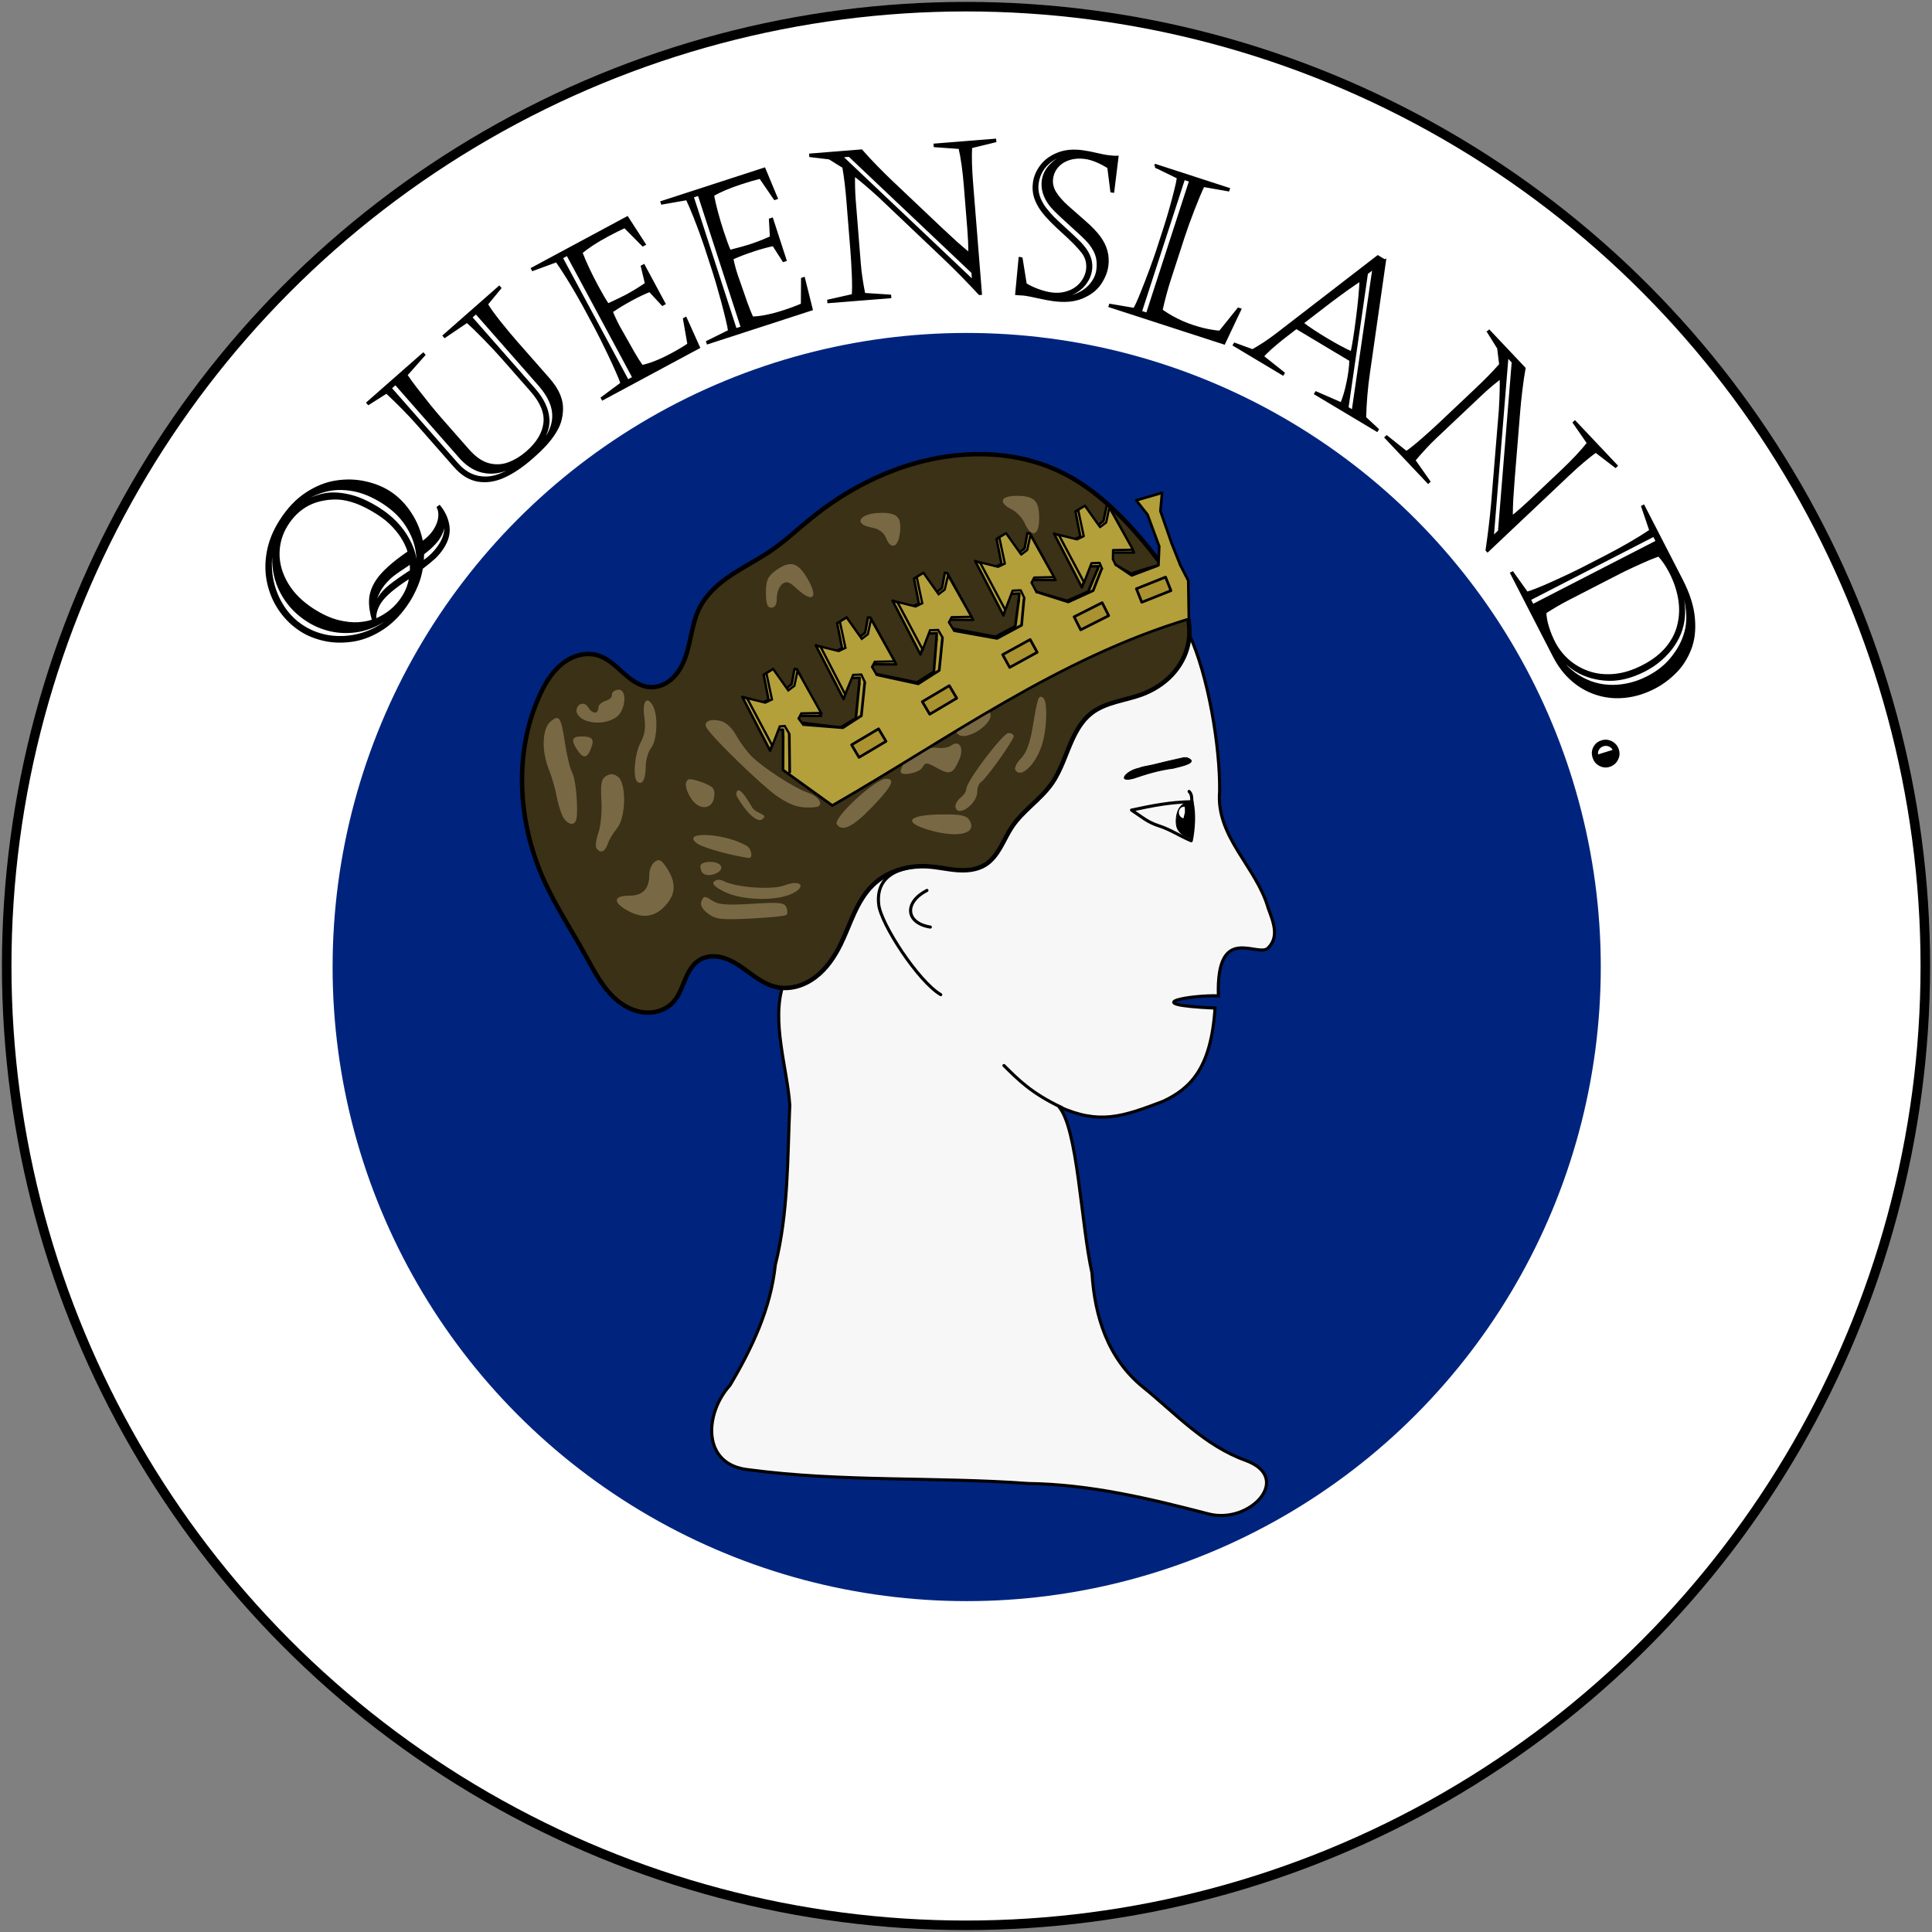 <?xml version="1.0" encoding="UTF-8" standalone="no"?>
<!-- Created with Inkscape (http://www.inkscape.org/) -->

<svg
   xmlns:dc="http://purl.org/dc/elements/1.1/"
   xmlns:cc="http://creativecommons.org/ns#"
   xmlns:rdf="http://www.w3.org/1999/02/22-rdf-syntax-ns#"
   xmlns:svg="http://www.w3.org/2000/svg"
   xmlns="http://www.w3.org/2000/svg"
   xmlns:sodipodi="http://sodipodi.sourceforge.net/DTD/sodipodi-0.dtd"
   xmlns:inkscape="http://www.inkscape.org/namespaces/inkscape"
   width="506"
   height="506"
   viewBox="0 0 133.879 133.879"
   version="1.1"
   id="svg8"
   inkscape:version="0.92.2 (5c3e80d, 2017-08-06)"
   sodipodi:docname="55.svg">
  <rect x="0" y="0" width="133.879" height="133.879" fill="#808080" stroke="none"/>
  <defs
     id="defs2">
    <inkscape:path-effect
       effect="spiro"
       id="path-effect1249"
       is_visible="true" />
    <inkscape:path-effect
       is_visible="true"
       id="path-effect4154"
       effect="spiro" />
  </defs>
  <sodipodi:namedview
     id="base"
     pagecolor="#ffffff"
     bordercolor="#666666"
     borderopacity="1.0"
     inkscape:pageopacity="0.0"
     inkscape:pageshadow="2"
     inkscape:zoom="0.98994949"
     inkscape:cx="307.24472"
     inkscape:cy="252.11031"
     inkscape:document-units="px"
     inkscape:current-layer="layer1"
     showgrid="false"
     units="px"
     inkscape:window-width="1920"
     inkscape:window-height="1057"
     inkscape:window-x="-8"
     inkscape:window-y="-8"
     inkscape:window-maximized="1" />
  <g
     inkscape:label="Layer 1"
     inkscape:groupmode="layer"
     id="layer1"
     transform="translate(0,-163.121)">
    <circle
       style="opacity:1;fill:#000000;fill-opacity:1;fill-rule:nonzero;stroke:none;stroke-width:0.724;stroke-linecap:butt;stroke-linejoin:round;stroke-miterlimit:4;stroke-dasharray:none;stroke-opacity:1;paint-order:normal"
       id="path999"
       cx="66.94"
       cy="230.06"
       r="66.807" />
    <circle
       style="fill:#ffffff;stroke:none;stroke-width:0.529;stroke-miterlimit:4;stroke-dasharray:none;stroke-opacity:1"
       id="circle1001"
       r="66.146"
       cy="230.06"
       cx="66.94" />
    <g
       id="layer1-8"
       inkscape:label="Layer 1"
       transform="matrix(0.308,0,0,0.308,-44.952,61.433)">
      <g
         transform="translate(-1103.087,-206.071)"
         id="g4708">
        <g
           id="text4147"
           style="font-style:normal;font-variant:normal;font-weight:normal;font-stretch:normal;font-size:46.572px;line-height:125%;font-family:Arial;-inkscape-font-specification:Arial;letter-spacing:0px;word-spacing:0px;fill:#6d5e1e;fill-opacity:1;stroke:#000000;stroke-width:0.6;stroke-linecap:butt;stroke-linejoin:miter;stroke-miterlimit:4;stroke-dasharray:none;stroke-opacity:1"
           transform="rotate(-155.957,1194.348,469.066)">
          <path
             id="path4558"
             style="font-style:normal;font-variant:normal;font-weight:normal;font-stretch:normal;font-family:Castellar;-inkscape-font-specification:Castellar;letter-spacing:-0.97px;word-spacing:0px;fill:#000000;fill-opacity:1;stroke:#000000;stroke-width:0.602;stroke-miterlimit:4;stroke-dasharray:none;stroke-opacity:1"
             d="m 980.5,365.916 -0.182,0.295 q -2.367,-1.246 -3.608,-3.269 -1.222,-1.997 -0.813,-4.764 0.226,-1.53 0.799,-2.916 0.592,-1.361 1.663,-3.317 -0.55,-2.035 -0.584,-4.132 -0.035,-2.097 0.215,-3.784 0.678,-4.589 2.756,-7.914 2.074,-3.302 4.956,-5.221 2.9,-1.893 5.939,-2.547 3.036,-0.632 5.69,-0.239 3.239,0.479 6.113,2.191 2.873,1.712 4.947,4.478 2.074,2.766 2.95,6.321 0.877,3.555 0.288,7.536 -0.708,4.792 -2.85,8.084 -2.119,3.296 -4.987,5.124 -2.845,1.832 -5.975,2.473 -3.107,0.644 -5.784,0.248 -3.329,-0.492 -6.391,-2.485 -3.042,-1.967 -5.038,-4.951 -1.192,1.847 -1.485,3.826 -0.233,1.575 0.143,2.918 0.399,1.346 1.238,2.045 z m 1.891,-11.858 q 0.754,0.962 2.161,2.021 1.407,1.058 3.396,1.904 2.012,0.849 4.374,1.198 3.239,0.479 5.588,0.297 2.349,-0.182 4.06,-0.871 1.734,-0.686 3.334,-1.875 3.954,-2.956 4.729,-8.197 0.515,-3.487 -0.871,-6.703 -1.387,-3.216 -4.611,-5.509 -3.205,-2.267 -7.817,-2.949 -3.397,-0.502 -6.062,-0.046 -2.668,0.479 -4.442,1.435 -1.773,0.956 -2.798,1.977 1.823,2.131 2.534,4.007 0.73,1.901 0.371,4.331 -0.502,3.397 -3.948,8.979 z m 28.389,-4.194 -0.225,-0.033 q -0.642,2.319 -1.867,4.39 -1.226,2.072 -3.272,3.631 -2.05,1.582 -5.298,2.251 -3.229,0.695 -7.571,0.053 -6.074,-0.898 -10.194,-4.748 -4.101,-3.825 -3.557,-10.456 l -0.292,-0.043 q -0.356,2.407 0.236,5.092 0.588,2.708 2.242,5.205 1.676,2.501 4.536,4.303 2.857,1.825 6.861,2.416 4.027,0.595 7.272,-0.212 3.268,-0.804 5.564,-2.649 2.315,-1.819 3.687,-4.259 1.391,-2.415 1.88,-4.94 z m 0.101,-2.238 0.225,0.033 q 0.433,-3.085 -0.474,-6.277 -0.885,-3.188 -2.818,-5.819 -1.914,-2.605 -4.642,-4.364 -2.732,-1.737 -5.881,-2.203 -2.969,-0.439 -6.003,0.331 -3.014,0.796 -5.638,2.684 -2.627,1.91 -4.445,4.722 -1.818,2.812 -2.43,6.33 l 0.292,0.043 q 0.798,-3.376 2.628,-5.956 1.826,-2.557 4.336,-4.14 2.506,-1.56 5.304,-2.135 2.794,-0.552 5.561,-0.143 4.072,0.602 7.341,2.901 3.288,2.325 5.072,5.968 1.783,3.643 1.572,8.025 z m -30.681,2.751 0.818,1.776 q 1.138,-1.786 1.715,-2.735 0.574,-0.927 0.957,-1.652 0.383,-0.725 0.709,-1.688 0.345,-0.937 0.492,-1.927 0.369,-2.497 -0.399,-4.61 l -0.232,0.012 q 0.229,1.252 0.033,2.579 -0.226,1.53 -1.129,3.281 -0.906,1.774 -2.964,4.964 z m 2.924,-13.406 q -3.022,3.185 -3.628,7.279 -0.389,2.632 0.349,4.948 3.518,-5.296 3.937,-8.13 0.356,-2.407 -0.659,-4.097 z m -3.703,18.049 -0.715,-1.853 q -1.626,2.449 -2.055,5.351 -0.499,3.374 1.67,5.81 l 0.043,-0.292 q -1.079,-1.723 -0.787,-4.162 0.303,-2.047 1.844,-4.854 z"
             inkscape:connector-curvature="0" />
          <path
             id="path4560"
             style="font-style:normal;font-variant:normal;font-weight:normal;font-stretch:normal;font-family:Castellar;-inkscape-font-specification:Castellar;letter-spacing:-0.97px;word-spacing:0px;fill:#000000;fill-opacity:1;stroke:#000000;stroke-width:0.602;stroke-miterlimit:4;stroke-dasharray:none;stroke-opacity:1"
             d="m 965.943,386.64 -0.269,-0.123 q -0.974,2.505 -1.148,4.577 -0.154,2.081 0.473,3.769 0.638,1.719 2.129,3.103 1.492,1.385 3.807,2.446 l 19.637,9.006 0.664,-1.447 -19.595,-8.987 q -4.134,-1.896 -5.66,-4.897 -1.526,-3.001 -0.037,-7.447 z m 0.973,-2.831 0.269,0.123 q 1.502,-2.839 3.499,-4.575 2.008,-1.706 4.541,-2.046 2.544,-0.309 5.396,0.999 l 20.009,9.176 0.664,-1.447 -20.732,-9.508 q -3.824,-1.754 -7.279,-0.111 -3.444,1.673 -6.365,7.388 z m 13.919,-7.876 11.513,5.28 q 3.845,1.763 9.322,3.675 l 2.663,-4.007 0.207,0.095 -6.911,15.069 -0.207,-0.095 1.82,-5.77 q -1.352,-0.87 -3.321,-1.923 -1.969,-1.053 -4.216,-2.209 -2.256,-1.135 -3.641,-1.77 l -8.495,-3.896 q -3.039,-1.393 -5.458,-1.027 -2.408,0.397 -4.093,2.051 -1.694,1.675 -2.812,4.114 -1.905,4.155 -0.878,7.478 1.018,3.344 5.731,5.505 l 8.847,4.057 q 2.356,1.081 5.636,2.385 3.3,1.313 5.088,1.833 l 3.175,-5.123 0.207,0.095 -6.873,14.986 -0.207,-0.095 1.252,-4.53 q -1.211,-0.906 -4.277,-2.512 -3.055,-1.576 -5.184,-2.553 l -10.025,-4.598 q -2.336,-1.071 -3.713,-2.378 -1.377,-1.307 -2.015,-3.026 -0.436,-1.176 -0.587,-2.321 -0.15,-1.145 0.062,-2.699 0.212,-1.554 0.766,-3.251 0.553,-1.698 1.644,-4.075 1.782,-3.886 3.968,-6.361 2.186,-2.475 4.97,-3.2 2.775,-0.704 6.04,0.794 z"
             inkscape:connector-curvature="0" />
          <path
             id="path4562"
             style="font-style:normal;font-variant:normal;font-weight:normal;font-stretch:normal;font-family:Castellar;-inkscape-font-specification:Castellar;letter-spacing:-0.97px;word-spacing:0px;fill:#000000;fill-opacity:1;stroke:#000000;stroke-width:0.602;stroke-miterlimit:4;stroke-dasharray:none;stroke-opacity:1"
             d="m 978.098,428.537 -24.939,-19.272 -0.959,1.242 24.939,19.272 z m 4.749,-5.067 0.18,0.139 -14.809,19.163 -5.944,-3.875 0.222,-0.288 5.392,2.097 q 1.29,-1.446 2.764,-3.353 2.684,-3.473 3.839,-5.971 -2.637,-2.612 -6.38,-5.505 -2.339,-1.808 -3.908,-2.79 -2.359,2.718 -2.957,3.492 -1.571,2.033 -3.006,4.373 l 2.433,3.174 -0.236,0.306 -7.665,-5.923 0.236,-0.306 3.892,1.657 q 1.39,-1.426 2.85,-3.316 1.835,-2.375 3.121,-4.485 -1.907,-1.847 -3.973,-3.3 -2.583,-1.938 -4.298,-3.178 -1.697,-1.225 -3.014,-2.013 -2.362,1.681 -5.115,5.244 -1.585,2.051 -2.508,3.58 l 3.224,4.791 -0.195,0.252 -5.326,-4.748 14.976,-19.379 0.18,0.139 -2.693,4.787 q 0.627,0.714 2.055,1.99 1.414,1.294 3.216,2.83 1.82,1.55 3.052,2.559 1.25,1.023 2.203,1.76 l 4.534,3.504 q 0.864,0.667 2.489,1.837 1.643,1.184 3.436,2.397 1.793,1.213 3.655,2.336 z"
             inkscape:connector-curvature="0" />
          <path
             id="path4564"
             style="font-style:normal;font-variant:normal;font-weight:normal;font-stretch:normal;font-family:Castellar;-inkscape-font-specification:Castellar;letter-spacing:-0.97px;word-spacing:0px;fill:#000000;fill-opacity:1;stroke:#000000;stroke-width:0.602;stroke-miterlimit:4;stroke-dasharray:none;stroke-opacity:1"
             d="m 956.789,453.102 -21.1,-23.413 -1.166,1.05 21.1,23.413 z m 5.577,-4.138 0.152,0.169 -17.99,16.214 -5.157,-4.873 0.27,-0.244 4.931,3.026 q 1.527,-1.193 3.318,-2.806 3.26,-2.938 4.842,-5.191 -2.128,-3.041 -5.295,-6.555 -1.979,-2.196 -3.347,-3.442 -2.806,2.253 -3.532,2.908 -1.909,1.72 -3.738,3.767 l 1.828,3.557 -0.287,0.259 -6.485,-7.196 0.287,-0.259 3.534,2.325 q 1.622,-1.156 3.396,-2.754 2.23,-2.01 3.871,-3.856 -1.546,-2.157 -3.321,-3.956 -2.196,-2.368 -3.662,-3.894 -1.451,-1.508 -2.606,-2.518 -2.624,1.232 -5.969,4.247 -1.926,1.736 -3.106,3.075 l 2.318,5.289 -0.236,0.213 -4.393,-5.622 18.193,-16.396 0.152,0.169 -3.504,4.23 q 0.489,0.814 1.667,2.325 1.161,1.526 2.659,3.358 1.514,1.85 2.546,3.063 1.047,1.23 1.854,2.125 l 3.836,4.257 q 0.731,0.811 2.121,2.252 1.406,1.458 2.953,2.971 1.548,1.513 3.18,2.951 z"
             inkscape:connector-curvature="0" />
          <path
             id="path4566"
             style="font-style:normal;font-variant:normal;font-weight:normal;font-stretch:normal;font-family:Castellar;-inkscape-font-specification:Castellar;letter-spacing:-0.97px;word-spacing:0px;fill:#000000;fill-opacity:1;stroke:#000000;stroke-width:0.602;stroke-miterlimit:4;stroke-dasharray:none;stroke-opacity:1"
             d="m 936.21,472.295 0.109,0.2 -10.081,5.5 q -1.739,-0.813 -4.361,-1.869 -2.643,-1.045 -4.632,-1.747 l -14.367,-5.061 q -2.833,-0.967 -4.389,-1.491 -1.575,-0.513 -3.98,-1.17 0.632,1.443 1.245,2.662 0.614,1.22 1.191,2.277 l 4.705,8.624 q 2.538,4.651 4.653,7.435 l 5.254,-1.908 0.109,0.2 -11.877,6.481 -0.109,-0.2 4.426,-3.425 q -1.146,-3.002 -3.52,-7.353 l -11.938,-21.878 0.2,-0.109 q 5.167,2.206 10.002,3.946 l 19.645,6.948 q 4.294,1.413 7.147,2.084 -1.202,-2.867 -2.487,-5.223 l -6.895,-12.636 q -1.383,-2.535 -3.7,-5.831 l -5.473,2.028 -0.109,-0.2 12.137,-6.622 0.109,0.2 -4.529,3.378 q 0.545,1.568 1.894,4.277 1.349,2.709 2.482,4.785 l 5.337,9.781 q 0.948,1.737 1.933,3.401 0.997,1.684 2.071,3.274 l 3.722,0.508 z m -6.263,2.718 -38.742,-13.651 1.024,1.876 36.041,12.69 z"
             inkscape:connector-curvature="0" />
          <path
             id="path4568"
             style="font-style:normal;font-variant:normal;font-weight:normal;font-stretch:normal;font-family:Castellar;-inkscape-font-specification:Castellar;letter-spacing:-0.97px;word-spacing:0px;fill:#000000;fill-opacity:1;stroke:#000000;stroke-width:0.602;stroke-miterlimit:4;stroke-dasharray:none;stroke-opacity:1"
             d="m 879.787,497.874 0.699,-0.201 q 2.404,-0.69 4.161,-2.235 1.757,-1.545 2.429,-3.654 0.672,-2.109 0.032,-4.339 -0.797,-2.776 -3.919,-4.506 -1.366,-0.72 -2.485,-1.156 -1.141,-0.43 -3.39,-1.18 -2.244,-0.728 -3.597,-1.239 -1.369,-0.483 -2.303,-1.019 -2.532,-1.403 -3.228,-3.829 -0.477,-1.661 -0.004,-3.477 0.457,-1.787 1.902,-3.266 1.429,-1.451 3.74,-2.138 l -0.069,-0.24 q -2.692,0.678 -4.473,2.301 -1.804,1.629 -2.413,3.626 -0.632,2.003 -0.117,3.795 0.445,1.552 1.312,2.675 0.867,1.123 2.583,2.074 0.985,0.545 3.363,1.33 2.384,0.806 4.812,1.6 2.434,0.816 3.631,1.442 2.947,1.615 3.732,4.347 0.69,2.404 -0.791,5.077 -1.502,2.679 -5.668,3.992 l 0.063,0.219 z m 3.713,-27.373 -3.204,-4.9 q -1.409,-0.211 -3.171,-0.084 -1.783,0.133 -3.001,0.506 -1.639,0.47 -2.831,1.428 -1.214,0.963 -1.816,2.082 -0.623,1.125 -0.769,2.35 -0.139,1.246 0.162,2.296 0.621,2.164 2.512,3.23 1.891,1.066 6.01,2.392 4.097,1.332 6.094,2.439 1.729,0.994 2.779,2.183 1.057,1.211 1.546,2.916 0.539,1.88 0.045,4.033 -0.494,2.153 -2.285,3.992 -1.785,1.861 -4.91,2.758 -1.421,0.408 -3.06,0.713 -1.633,0.327 -2.245,0.502 -0.518,0.172 -0.977,0.304 -0.453,0.154 -0.709,0.251 -0.272,0.125 -0.565,0.257 l -2.276,-7.438 0.284,-0.082 2.826,4.654 q 3.421,0.461 5.672,-0.185 1.88,-0.539 3.181,-1.694 1.286,-1.126 1.759,-2.61 0.479,-1.462 0.034,-3.014 -0.464,-1.617 -1.968,-2.653 -1.497,-1.013 -3.791,-1.751 -2.315,-0.731 -4.937,-1.54 -2.644,-0.803 -4.359,-1.754 -3.348,-1.855 -4.326,-5.264 -0.552,-1.923 -0.136,-4.267 0.422,-2.321 2.397,-4.426 1.975,-2.104 5.756,-3.19 1.333,-0.383 3.301,-0.782 1.946,-0.393 2.842,-0.65 0.415,-0.119 0.649,-0.21 0.212,-0.085 0.681,-0.266 0.468,-0.182 0.556,-0.207 l 2.558,7.594 -0.306,0.088 z"
             inkscape:connector-curvature="0" />
          <path
             id="path4570"
             style="font-style:normal;font-variant:normal;font-weight:normal;font-stretch:normal;font-family:Castellar;-inkscape-font-specification:Castellar;letter-spacing:-0.97px;word-spacing:0px;fill:#000000;fill-opacity:1;stroke:#000000;stroke-width:0.602;stroke-miterlimit:4;stroke-dasharray:none;stroke-opacity:1"
             d="m 857.453,501.857 -3.337,-31.387 -1.583,0.168 3.337,31.387 z m 6.917,-0.118 0.024,0.226 -17.095,1.818 -0.024,-0.226 5.524,-1.388 q 0.061,-2.225 -0.132,-5.977 -0.191,-3.73 -0.487,-6.511 l -1.034,-9.723 q -0.373,-3.505 -1.138,-7.265 -3.997,-0.81 -8.112,-0.372 -1.99,0.212 -3.639,0.616 -1.649,0.404 -2.306,0.68 l -1.695,6.423 -0.339,0.036 0.185,-8.367 26.819,-2.852 0.024,0.226 -5.32,1.366 q -0.156,1.114 -0.041,3.915 0.092,2.803 0.294,5.777 0.202,2.974 0.332,4.195 l 0.606,5.698 q 0.2,1.877 0.547,4.287 0.35,2.433 0.681,4.25 0.308,1.82 0.636,2.974 l 5.692,0.195 z"
             inkscape:connector-curvature="0" />
          <path
             id="path4572"
             style="font-style:normal;font-variant:normal;font-weight:normal;font-stretch:normal;font-family:Castellar;-inkscape-font-specification:Castellar;letter-spacing:-0.97px;word-spacing:0px;fill:#000000;fill-opacity:1;stroke:#000000;stroke-width:0.602;stroke-miterlimit:4;stroke-dasharray:none;stroke-opacity:1"
             d="m 811.204,499.158 -8.345,-29.472 -1.513,-0.182 8.885,31.461 z m 0.589,-1.853 q 0.753,-1.123 2.046,-3.304 1.27,-2.184 2.324,-4.095 1.054,-1.912 2.209,-4.086 1.152,-2.152 1.532,-2.839 -1.31,-0.341 -3.063,-0.62 -1.776,-0.282 -3.379,-0.475 -3.951,-0.475 -6.518,-0.463 0.551,2.654 2.042,7.598 1.487,4.966 2.806,8.285 z m -3.156,6.057 -6.973,-24.498 q -1.348,-4.789 -3.337,-9.586 l -3.653,-1.241 0.027,-0.226 15.94,1.916 -0.027,0.226 -6.236,0.052 q 0.07,2.276 0.681,5.006 0.586,2.75 1.459,4.825 l 14.156,1.701 q 1.177,-2.172 1.918,-3.572 0.718,-1.402 1.427,-2.92 0.687,-1.521 0.972,-2.563 l -5.82,-1.501 0.027,-0.226 12.621,1.517 -0.027,0.226 -4.249,0.291 q -1.827,2.437 -3.472,5.446 l -13.65,25.34 -1.784,-0.214 z"
             inkscape:connector-curvature="0" />
          <path
             id="path4574"
             style="font-style:normal;font-variant:normal;font-weight:normal;font-stretch:normal;font-family:Castellar;-inkscape-font-specification:Castellar;letter-spacing:-0.97px;word-spacing:0px;fill:#000000;fill-opacity:1;stroke:#000000;stroke-width:0.602;stroke-miterlimit:4;stroke-dasharray:none;stroke-opacity:1"
             d="m 780.793,498.247 -0.087,0.21 -10.604,-4.409 q -0.456,-1.864 -1.277,-4.57 -0.842,-2.714 -1.541,-4.704 l -5.059,-14.368 q -1.022,-2.814 -1.588,-4.354 -0.587,-1.549 -1.582,-3.835 -0.728,1.396 -1.294,2.639 -0.566,1.242 -1.029,2.355 l -3.772,9.071 q -2.034,4.892 -2.878,8.285 l 4.779,2.898 -0.087,0.21 -12.493,-5.195 0.087,-0.21 5.443,1.303 q 1.621,-2.774 3.525,-7.351 l 9.569,-23.013 0.21,0.087 q 1.519,5.409 3.193,10.267 l 6.896,19.663 q 1.59,4.232 2.855,6.876 1.481,-2.733 2.512,-5.211 l 5.527,-13.291 q 1.109,-2.667 2.225,-6.537 l -5.01,-2.995 0.087,-0.21 12.766,5.308 -0.087,0.21 -5.471,-1.413 q -0.881,1.407 -2.147,4.156 -1.266,2.749 -2.174,4.933 l -4.278,10.289 q -0.76,1.827 -1.439,3.638 -0.688,1.832 -1.253,3.666 l 1.937,3.219 3.541,2.383 z m -6.043,-3.177 -13.64,-38.746 -0.821,1.974 12.696,36.039 z"
             inkscape:connector-curvature="0" />
          <path
             id="path4576"
             style="font-style:normal;font-variant:normal;font-weight:normal;font-stretch:normal;font-family:Castellar;-inkscape-font-specification:Castellar;letter-spacing:-0.97px;word-spacing:0px;fill:#000000;fill-opacity:1;stroke:#000000;stroke-width:0.602;stroke-miterlimit:4;stroke-dasharray:none;stroke-opacity:1"
             d="m 732.966,476.659 -14.598,-11.712 q -4.08,-3.273 -5.982,-6.753 -1.934,-3.476 -2.061,-6.697 -0.145,-3.236 0.939,-6.04 1.066,-2.818 2.916,-5.124 2.248,-2.802 5.124,-4.461 2.843,-1.655 6.023,-2.019 3.147,-0.361 6.292,0.588 3.113,0.953 5.951,3.229 l 16.336,13.106 -0.142,0.177 -4.808,-2.837 q -1.511,1.266 -4.478,4.6 -2.981,3.352 -4.575,5.338 l -3.728,4.647 q -4.141,5.162 -6.939,9.593 l 3.872,4.185 z m -1.296,-15.646 8.311,-10.359 q 1.836,-2.288 3.48,-4.846 -0.708,-1.443 -1.946,-2.844 -1.237,-1.401 -2.674,-2.554 -1.987,-1.594 -4.518,-2.4 -2.545,-0.788 -5.27,-0.554 -2.742,0.22 -5.504,1.736 -2.776,1.534 -5.138,4.478 -2.476,3.086 -3.29,6.136 -0.828,3.067 -0.225,5.913 0.571,2.849 2.269,5.348 1.698,2.499 4.181,4.491 2.004,1.608 3.974,2.46 0.647,-0.589 1.764,-1.763 1.085,-1.17 2.508,-2.799 1.423,-1.628 2.077,-2.444 z m -3.524,10.642 19.724,-24.584 -1.242,-0.996 -19.724,24.584 z m -6.634,-4.885 0.142,-0.177 q -2.572,-2.063 -4.256,-4.143 -1.702,-2.094 -2.473,-3.967 -0.789,-1.887 -0.989,-3.709 -0.207,-1.886 0.144,-3.85 0.333,-1.978 1.245,-3.987 0.894,-2.023 2.388,-3.885 3.316,-4.133 7.338,-5.512 4.022,-1.379 7.665,-0.614 3.628,0.783 5.952,2.647 l 1.348,1.082 0.142,-0.177 -1.348,-1.082 q -3.867,-3.102 -8.039,-3.68 -4.204,-0.574 -7.95,1.115 -3.76,1.707 -6.435,5.041 -2.391,2.98 -3.208,6.143 -0.85,3.167 -0.527,5.962 0.577,6.148 7.796,11.94 z"
             inkscape:connector-curvature="0" />
          <path
             id="path4578"
             style="font-style:normal;font-variant:normal;font-weight:normal;font-stretch:normal;font-family:Castellar;-inkscape-font-specification:Castellar;letter-spacing:-0.97px;word-spacing:0px;fill:#000000;fill-opacity:1;stroke:#000000;stroke-width:0.602;stroke-miterlimit:4;stroke-dasharray:none;stroke-opacity:1"
             d="m 719.604,421.032 -3.105,2.736 q 0.7,0.657 1.506,0.643 0.789,0.002 1.387,-0.525 0.58,-0.511 0.695,-1.309 0.083,-0.8 -0.482,-1.545 z m -3.664,3.168 q -0.782,-0.887 -0.677,-2.041 0.073,-1.155 0.96,-1.937 0.853,-0.752 2.024,-0.661 1.138,0.088 1.92,0.975 0.782,0.887 0.726,2.028 -0.088,1.138 -0.941,1.89 -0.887,0.782 -2.043,0.709 -1.188,-0.075 -1.969,-0.962 z"
             inkscape:connector-curvature="0" />
        </g>
        <circle
           style="opacity:1;fill:#00247d;fill-opacity:1;fill-rule:nonzero;stroke:none;stroke-width:1.849;stroke-linecap:butt;stroke-linejoin:round;stroke-miterlimit:4;stroke-dasharray:none;stroke-opacity:1;paint-order:normal"
           id="path1128"
           cx="1466.526"
           cy="753.795"
           r="142.661" />
        <path
           sodipodi:nodetypes="ccccccssscccccccccccccsc"
           inkscape:connector-curvature="0"
           id="path1245"
           d="m 1534.332,749.523 c -2.289,2.291 -11.715,-5.83 -11.177,10.769 -5.473,-0.294 -19.173,1.909 -0.753,2.741 -0.877,13.663 -5.623,18.118 -11.664,20.966 -9.144,3.488 -14.4,5.335 -23.485,1.19 4.297,4.968 4.936,26.065 7.466,37.443 0.591,9.639 3.517,19.216 11.467,25.654 7.325,5.931 13.794,13.139 23.064,16.498 10.807,3.916 1.036,14.49 -8.334,12.051 -13.309,-3.465 -26.671,-6.653 -40.514,-6.839 -20.895,-1.522 -41.982,-0.316 -62.769,-3.073 -10.852,-1.013 -10.092,-12.716 -4.373,-19.015 4.967,-8.35 9.195,-17.338 10.207,-27.101 2.964,-11.749 2.724,-23.955 3.253,-35.92 -0.531,-8.215 -4.238,-18.925 -1.478,-27.117 10.607,-3.211 14.554,-11.886 17.762,-21.332 5.015,-10.002 15.09,-9.711 22.806,-7.411 6.252,-4.624 5.013,-15.208 13.385,-17.539 7.28,-6.257 8.354,-16.211 19.82,-17.293 8.983,-1.145 7.719,-19.991 17.557,-15.307 4.266,9.221 6.979,25.14 6.867,35.346 -0.909,10.275 8.295,17.006 10.929,26.329 1.285,3.41 2.432,6.487 -0.038,8.959 z"
           style="opacity:1;fill:#f7f7f7;fill-opacity:1;fill-rule:evenodd;stroke:#000000;stroke-width:0.699;stroke-linecap:butt;stroke-linejoin:miter;stroke-miterlimit:4;stroke-dasharray:none;stroke-opacity:1" />
        <path
           sodipodi:nodetypes="zzzzzzzzzzzzzzzzzzssssszzz"
           inkscape:connector-curvature="0"
           d="m 1505.634,657.278 c -5.133,-6.029 -11.048,-11.589 -18.2,-14.988 -10.457,-4.97 -22.848,-4.87 -33.902,-1.427 -7.924,2.467 -15.306,6.571 -21.769,11.777 -3.097,2.495 -5.997,5.247 -9.278,7.494 -2.867,1.963 -5.995,3.519 -8.888,5.444 -2.893,1.925 -5.608,4.3 -7.171,7.403 -1.701,3.379 -1.892,7.307 -3.114,10.887 -0.611,1.79 -1.503,3.521 -2.854,4.844 -0.676,0.662 -1.462,1.215 -2.33,1.59 -0.868,0.375 -1.819,0.569 -2.764,0.522 -1.165,-0.057 -2.291,-0.476 -3.299,-1.064 -1.007,-0.588 -1.907,-1.342 -2.776,-2.12 -1.739,-1.555 -3.471,-3.271 -5.702,-3.954 -1.402,-0.429 -2.925,-0.411 -4.342,-0.036 -1.417,0.376 -2.731,1.099 -3.866,2.028 -2.27,1.856 -3.795,4.468 -4.996,7.143 -5.851,13.022 -4.826,28.539 1.071,41.54 2.64,5.821 6.179,11.182 9.278,16.773 2.122,3.828 4.152,7.904 7.636,10.553 1.742,1.325 3.836,2.244 6.022,2.359 2.185,0.116 4.453,-0.63 5.97,-2.207 1.334,-1.387 1.996,-3.265 2.739,-5.04 0.371,-0.888 0.774,-1.767 1.306,-2.569 0.532,-0.802 1.2,-1.527 2.022,-2.027 1.359,-0.826 3.056,-0.975 4.615,-0.657 1.558,0.318 2.997,1.069 4.328,1.941 1.331,0.872 2.573,1.871 3.895,2.756 1.322,0.885 2.743,1.663 4.292,2.027 1.537,0.361 3.163,0.299 4.69,-0.104 1.527,-0.403 2.957,-1.141 4.218,-2.092 2.523,-1.9 4.338,-4.602 5.724,-7.44 1.105,-2.262 1.964,-4.636 3.018,-6.923 1.054,-2.286 2.325,-4.514 4.119,-6.281 3.231,-3.183 7.965,-4.583 12.49,-4.282 2.182,0.145 4.326,0.654 6.507,0.825 2.18,0.171 4.482,-0.029 6.34,-1.182 1.503,-0.932 2.589,-2.407 3.473,-3.939 0.884,-1.532 1.607,-3.159 2.594,-4.626 2.454,-3.649 6.385,-6.091 8.915,-9.688 2.108,-2.998 3.115,-6.609 4.646,-9.939 1.024,-2.228 2.335,-4.395 4.267,-5.905 1.613,-1.261 3.571,-1.996 5.538,-2.562 1.967,-0.566 3.98,-0.984 5.897,-1.703 2.488,-0.933 4.796,-2.381 6.628,-4.306 1.831,-1.925 3.173,-4.335 3.722,-6.935 0.697,-3.306 0.096,-6.788 -1.184,-9.915 -1.28,-3.127 -3.209,-5.942 -5.24,-8.642 -1.374,-1.826 -2.801,-3.613 -4.282,-5.353 z"
           id="path1247"
           inkscape:original-d="m 1505.6336,657.27765 c -3.561,-3.61185 -9.2483,-11.56249 -18.2001,-14.98832 -8.9518,-3.42583 -24.3725,-3.62769 -33.9022,-1.42746 -9.5297,2.20025 -16.6813,8.38752 -21.7687,11.77654 -5.0874,3.38902 -5.0577,4.10131 -9.2785,7.49416 -4.2208,3.39285 -11.4629,7.66495 -16.0589,12.84713 -4.596,5.18219 -5.4286,16.49148 -11.0628,17.84325 -5.6343,1.35178 -6.8078,-7.28723 -11.7766,-7.1373 -4.9687,0.14995 -8.8562,0.5736 -13.2039,9.13447 -4.3478,8.56088 -1.5853,31.77466 1.0705,41.54034 2.6558,9.76568 4.3701,11.8934 9.2785,16.77265 4.9084,4.87926 14.1852,12.12328 19.6276,10.70594 5.4424,-1.41733 1.4129,-8.01921 6.0667,-9.63534 4.6538,-1.61613 11.2244,6.78465 17.1294,6.0667 5.9051,-0.71794 10.9679,-5.63909 14.6316,-9.63535 3.6636,-3.99626 3.5492,-10.16477 7.1373,-13.204 3.588,-3.03924 8.217,-3.50904 12.4903,-4.28238 4.2732,-0.77334 9.4157,1.47839 12.8471,-0.35686 3.4313,-1.83524 1.212,-4.7908 6.0666,-8.56476 2.6713,-2.07665 6.1343,-5.69076 8.915,-9.68813 2.2727,-3.26718 4.0897,-6.79037 4.646,-9.93944 0.5101,-2.88748 1.7682,-4.75114 4.2673,-5.90523 3.5612,-1.6445 8.8621,-2.1083 11.4346,-4.26542 4.378,-3.67102 9.2831,-5.36076 10.3492,-11.24124 1.066,-5.88048 -4.2913,-14.69057 -6.4236,-18.55697 -2.1324,-3.86641 -0.7214,-1.74112 -4.2824,-5.35298 z"
           inkscape:path-effect="#path-effect1249"
           style="fill:#3a3116;fill-opacity:1;fill-rule:evenodd;stroke:#000000;stroke-width:0.999px;stroke-linecap:butt;stroke-linejoin:miter;stroke-opacity:1" />
        <path
           sodipodi:nodetypes="ccssscscccsssscccssssssssssssscsscscssssscsssssscssssssccccccssssscsssssssssssssscssssssssssscsscsscsscsccsssscssscssssssssssssscssssssssccssc"
           inkscape:connector-curvature="0"
           id="path1251"
           d="m 1408.31,741.759 c -1.322,-0.999 -1.801,-1.932 -1.441,-2.806 0.494,-1.197 0.697,-1.208 2.359,-0.125 1.455,0.948 3.259,1.095 9.019,0.736 6.201,-0.387 7.271,-0.276 7.715,0.801 0.284,0.688 0.296,1.454 0.028,1.704 -0.268,0.249 -3.91,0.618 -8.094,0.82 -6.694,0.323 -7.844,0.187 -9.587,-1.13 z m -18.307,-0.788 c -3.14,-1.811 -2.882,-3.233 0.586,-3.233 3.099,0 4.537,-1.525 4.537,-4.811 0,-1.024 0.529,-2.27 1.175,-2.769 0.944,-0.729 1.425,-0.552 2.447,0.899 2.446,3.472 2.467,6.176 0.066,8.829 -2.51,2.774 -5.289,3.117 -8.812,1.085 z m 22.038,-4.093 c -2.132,-1.046 -2.899,-1.806 -2.342,-2.324 0.55,-0.511 1.338,-0.516 2.35,-0.013 2.805,1.392 10.788,1.919 13.464,0.889 3.635,-1.4 5.132,0.221 1.72,1.862 -3.599,1.73 -11.244,1.522 -15.191,-0.414 z m -4.891,-4.222 c -0.3,-0.28 -0.546,-0.966 -0.546,-1.525 0,-1.23 3.767,-1.369 4.565,-0.169 0.932,1.402 -2.691,2.929 -4.019,1.693 z m 8.061,-3.792 c -3.475,-0.661 -8.242,-2.104 -9.222,-2.791 -4.185,-2.934 6.086,-2.495 11.066,0.472 1.099,0.655 1.432,2.866 0.41,2.719 -0.338,-0.049 -1.353,-0.229 -2.254,-0.4 z m -31.98,-1.813 c -0.284,-0.427 -0.086,-1.991 0.441,-3.475 0.527,-1.484 0.83,-4.781 0.673,-7.328 -0.226,-3.686 -0.01,-4.795 1.081,-5.438 0.996,-0.589 1.718,-0.536 2.664,0.194 1.925,1.486 1.773,9.192 -0.228,11.575 -0.84,1 -1.787,2.59 -2.105,3.533 -0.614,1.823 -1.676,2.218 -2.527,0.938 z m 74.878,-4.067 c -6.249,-1.814 -4.718,-3.511 3.183,-3.529 4.123,-0.01 5.249,0.257 5.905,1.396 1.708,2.967 -2.673,3.996 -9.088,2.133 z m -20.809,-1.32 c -0.909,-1.367 8.674,-10.225 11.062,-10.225 2.226,0 1.406,1.658 -3.176,6.422 -4.257,4.427 -6.692,5.601 -7.886,3.803 z m -61.65,-1.742 c -0.503,-1.027 -1.152,-3.184 -1.441,-4.794 -0.289,-1.61 -1.05,-4.22 -1.69,-5.801 -1.694,-4.181 -1.511,-9.175 0.394,-10.779 1.96,-1.649 2.338,-1.06 3.276,5.102 0.416,2.731 1.129,5.612 1.584,6.404 0.456,0.792 0.926,3.656 1.045,6.366 0.171,3.892 -0.043,4.973 -1.018,5.148 -0.679,0.122 -1.646,-0.619 -2.15,-1.646 z m 42.586,-2.072 c 0.854,1.487 3.732,1.518 2.403,2.619 -1.617,1.504 -5.325,-3.865 -5.966,-5.418 0.214,-2.867 2.592,1.091 3.563,2.799 z m 45.749,-0.219 c 0,-0.578 0.553,-1.477 1.23,-1.999 0.676,-0.522 1.23,-1.393 1.23,-1.935 0,-1.654 8.236,-12.548 9.486,-12.548 0.644,0 1.17,0.319 1.17,0.708 0,0.908 -6.272,9.709 -7.368,10.339 -0.456,0.262 -0.829,1.261 -0.829,2.219 0,1.807 -2.282,4.266 -3.958,4.266 -0.528,0 -0.96,-0.473 -0.96,-1.05 z m -59.31,-1.553 c -1.435,-2.037 -1.75,-3.96 -0.736,-4.487 0.338,-0.176 1.837,0.157 3.331,0.739 2.26,0.881 2.673,1.408 2.459,3.133 -0.353,2.846 -3.235,3.197 -5.054,0.615 z m 19.143,-0.758 c -3.457,-2.4 -14.409,-13.025 -15.79,-15.319 -0.837,-1.39 0.669,-2.153 3.121,-1.58 1.199,0.28 2.616,1.599 3.558,3.311 0.861,1.566 2.45,3.704 3.532,4.752 2.752,2.667 9.615,7.082 12.548,8.072 1.353,0.456 2.579,1.4 2.724,2.096 0.21,1.005 -0.382,1.263 -2.869,1.248 -2.258,-0.014 -4.166,-0.735 -6.823,-2.58 z m -31.446,-3.266 c -1.01,-0.939 -0.512,-6.43 0.798,-8.785 0.913,-1.642 1.173,-3.388 0.84,-5.646 -0.525,-3.563 0.524,-5.027 1.895,-2.644 1.244,2.161 1.01,7.828 -0.395,9.555 -0.662,0.814 -1.204,2.766 -1.204,4.338 0,2.769 -0.859,4.182 -1.935,3.182 z m 59.317,-2.189 c 0,-2.534 5.178,-5.866 8.363,-5.383 1.036,0.157 2.36,-0.068 2.943,-0.501 1.912,-1.42 3.019,0.55 1.821,3.239 -1.41,3.166 -2.046,3.394 -4.984,1.785 -2.39,-1.309 -2.556,-1.311 -3.321,-0.044 -0.722,1.196 -4.823,1.964 -4.823,0.903 z m 25.811,-0.347 c -0.314,-0.472 0.232,-1.653 1.213,-2.624 1.197,-1.184 2.068,-3.486 2.647,-6.995 1.118,-6.771 1.306,-7.325 2.293,-6.757 1.019,0.586 1.041,5.843 0.041,9.854 -1.177,4.718 -4.834,8.569 -6.194,6.522 z m -98.571,-4.547 c -1.509,-2.247 -1.248,-3.059 0.984,-3.059 2.467,0 2.927,0.647 2.028,2.859 -0.859,2.114 -1.69,2.17 -3.012,0.201 z m 85.602,-3.568 c -1.002,-0.931 -0.565,-1.671 1.298,-2.196 1.014,-0.286 2.635,-1.193 3.602,-2.014 1.092,-0.928 1.957,-1.195 2.282,-0.706 1.442,2.17 -5.226,6.735 -7.182,4.916 z m -84.365,-3.364 c -0.789,-0.427 -1.434,-1.254 -1.434,-1.838 0,-1.664 1.775,-2.261 2.608,-0.876 0.927,1.541 2.311,1.636 2.311,0.158 0,-0.601 0.73,-1.308 1.623,-1.571 0.893,-0.263 1.538,-0.866 1.435,-1.34 -0.104,-0.474 0.457,-0.992 1.246,-1.153 2.296,-0.467 1.975,4.718 -0.387,6.256 -2.072,1.35 -5.287,1.508 -7.4,0.363 z m 41.192,-28.469 c 0,-2.738 0.407,-3.673 2.16,-4.955 3.082,-2.255 4.811,-1.966 6.776,1.132 3.036,4.785 1.879,6.514 -1.966,2.939 -1.717,-1.597 -2.349,-1.797 -3.316,-1.05 -0.657,0.507 -1.195,1.909 -1.195,3.116 0,1.442 -0.421,2.194 -1.23,2.194 -0.908,0 -1.23,-0.883 -1.23,-3.375 z m 27.07,-12.207 c -0.544,-1.331 -1.626,-2.136 -3.284,-2.444 -4.394,-0.817 -2.638,-3.333 2.308,-3.307 3.449,0.018 4.378,0.973 4.088,4.2 -0.313,3.483 -1.982,4.315 -3.112,1.551 z m 31.177,-3.374 c -0.535,-1.202 -1.871,-2.632 -2.969,-3.178 -3.068,-1.527 -2.514,-3.022 1.12,-3.022 4.013,0 5.082,1.074 5.082,5.107 0,3.885 -1.73,4.469 -3.234,1.093 z"
           style="fill:#796844;fill-opacity:1;stroke-width:0.999" />
        <path
           sodipodi:nodetypes="cc"
           inkscape:connector-curvature="0"
           id="path1253"
           d="m 1457.582,736.555 c -5.187,2.67 -4.85,7.354 0.762,8.247"
           style="fill:none;fill-rule:evenodd;stroke:#000000;stroke-width:0.699;stroke-linecap:round;stroke-linejoin:round;stroke-miterlimit:4;stroke-dasharray:none;stroke-opacity:1" />
        <path
           sodipodi:nodetypes="csc"
           inkscape:connector-curvature="0"
           id="path1255"
           d="m 1461.157,731.401 c -5.701,-0.816 -15.405,-0.283 -14.423,8.347 0.504,4.427 8.97,17.364 13.959,20.262"
           style="fill:none;fill-rule:evenodd;stroke:#000000;stroke-width:0.699;stroke-linecap:round;stroke-linejoin:round;stroke-miterlimit:4;stroke-dasharray:none;stroke-opacity:1" />
        <g
           transform="matrix(0.903,-0.428,0.428,0.903,396.557,570.637)"
           id="g1293">
          <g
             id="g1261"
             transform="translate(11.786,30.357)">
            <path
               sodipodi:nodetypes="ccccccccccccccccccccccccc"
               inkscape:connector-curvature="0"
               id="path1257"
               d="m 862.637,528.217 -3.75,7.857 6.607,11.964 c 30.102,-2.351 59.997,-8.185 90.536,-3.571 l 3.571,-7.857 -0.133,-4.192 c -0.542,-1.49 -9.244,-2.597 -10.803,-2.696 l -3.283,-4.463 -2.399,-0.379 -4.798,4.316 -5.177,-0.149 -6.313,-5.556 -3.157,0.253 -3.536,5.468 -5.051,0.23 -8.713,-6.329 -3.125,0.458 -4.072,7.055 -4.487,0.542 -8.281,-6.257 -3.363,0.631 -4.234,7.045 -4.004,0.374 -8.586,-5.43 z"
               style="fill:#b4a03b;fill-opacity:1;fill-rule:evenodd;stroke:#000000;stroke-width:0.6;stroke-linecap:round;stroke-linejoin:round;stroke-miterlimit:4;stroke-dasharray:none;stroke-opacity:1" />
            <path
               sodipodi:nodetypes="cccccccccccccccccccccccccccc"
               inkscape:connector-curvature="0"
               id="path1259"
               d="m 959.49,532.44 0.317,-4.981 0.834,-7.687 2.1,-3.555 -6.004,-0.961 0.929,3.981 -0.676,7.596 -1.985,3.782 -6.412,-0.523 -2.606,-4.399 -2.127,-0.555 -4.578,4.334 -6.156,-0.086 -6.029,-5.619 -2.336,0.126 -3.378,5.72 -6.25,0.324 -8.365,-5.982 -2.525,0.316 -3.977,6.598 -5.56,0.7 -8.155,-6.288 -2.322,0.41 -4.171,6.887 -4.919,0.658 -8.703,-5.014 -2.353,0.143 -4.034,8.773"
               style="fill:#b4a03b;fill-opacity:1;fill-rule:evenodd;stroke:#000000;stroke-width:0.6;stroke-linecap:round;stroke-linejoin:round;stroke-miterlimit:4;stroke-dasharray:none;stroke-opacity:1" />
          </g>
          <g
             id="g1267">
            <path
               sodipodi:nodetypes="ccccccccccccccccc"
               inkscape:connector-curvature="0"
               id="path1263"
               d="m 918.893,554.034 -1.074,-1.097 1.395,-0.967 4.613,2.246 -0.738,-11.987 -0.473,-0.342 -2.048,2.846 -1.693,0.375 -0.651,-5.205 -2.439,0.198 -1.422,5.572 h -1.76 l -3.312,-3.148 0.476,13.658 3.516,-3.569 1.871,0.793 -0.693,1.335"
               style="fill:#b4a03b;fill-opacity:1;fill-rule:evenodd;stroke:#000000;stroke-width:0.551;stroke-linecap:round;stroke-linejoin:round;stroke-miterlimit:4;stroke-dasharray:none;stroke-opacity:1" />
            <path
               sodipodi:nodetypes="cccccccccccccccc"
               inkscape:connector-curvature="0"
               id="path1265"
               d="m 918.934,554.747 -0.267,-2.379 1.047,-0.775 4.074,1.83 -0.755,-10.703 -2.069,2.582 -1.68,0.357 -1.027,-5.799 -1.773,0.178 -1.4,5.889 h -1.68 l -3.266,-2.677 0.56,12.134 3.356,-3.212 1.68,0.714 0.183,2.097"
               style="fill:#b4a03b;fill-opacity:1;fill-rule:evenodd;stroke:#000000;stroke-width:0.511;stroke-linecap:butt;stroke-linejoin:miter;stroke-miterlimit:4;stroke-dasharray:none;stroke-opacity:1" />
          </g>
          <g
             transform="translate(-19.935,1.663)"
             id="g1273">
            <path
               sodipodi:nodetypes="ccccccccccccccccc"
               inkscape:connector-curvature="0"
               id="path1269"
               d="m 918.708,554.267 -0.889,-1.33 1.395,-0.967 4.602,2.216 -0.728,-11.957 -0.473,-0.342 -2.048,2.846 -1.693,0.375 -0.651,-5.205 -2.439,0.198 -1.422,5.572 h -1.76 l -3.312,-3.148 0.476,13.658 3.516,-3.569 1.81,0.764 -0.722,1.346"
               style="fill:#b4a03b;fill-opacity:1;fill-rule:evenodd;stroke:#000000;stroke-width:0.551;stroke-linecap:round;stroke-linejoin:round;stroke-miterlimit:4;stroke-dasharray:none;stroke-opacity:1" />
            <path
               sodipodi:nodetypes="cccccccccccccccc"
               inkscape:connector-curvature="0"
               id="path1271"
               d="m 918.851,554.609 -0.184,-2.241 1.047,-0.775 4.074,1.83 -0.728,-10.863 -2.095,2.742 -1.68,0.357 -1.027,-5.799 -1.773,0.178 -1.4,5.889 h -1.68 l -3.266,-2.677 0.404,12.095 3.512,-3.173 1.68,0.714 10e-4,2.01"
               style="fill:#b4a03b;fill-opacity:1;fill-rule:evenodd;stroke:#000000;stroke-width:0.511;stroke-linecap:butt;stroke-linejoin:miter;stroke-miterlimit:4;stroke-dasharray:none;stroke-opacity:1" />
          </g>
          <g
             transform="translate(-39.856,5.073)"
             id="g1279">
            <path
               sodipodi:nodetypes="ccccccccccccccccc"
               inkscape:connector-curvature="0"
               id="path1275"
               d="m 919.089,553.83 -1.269,-0.893 1.395,-0.967 4.269,2.033 -0.394,-11.774 -0.473,-0.342 -2.048,2.846 -1.693,0.375 -0.651,-5.205 -2.439,0.198 -1.422,5.572 h -1.76 l -3.312,-3.148 0.476,13.658 3.516,-3.569 1.131,0.512 -0.652,1.513"
               style="fill:#b4a03b;fill-opacity:1;fill-rule:evenodd;stroke:#000000;stroke-width:0.551;stroke-linecap:round;stroke-linejoin:round;stroke-miterlimit:4;stroke-dasharray:none;stroke-opacity:1" />
            <path
               sodipodi:nodetypes="cccccccccccccccc"
               inkscape:connector-curvature="0"
               id="path1277"
               d="m 919.036,554.237 -0.37,-1.869 1.047,-0.775 4.074,1.83 -0.728,-10.863 -2.095,2.742 -1.68,0.357 -1.027,-5.799 -1.773,0.178 -1.4,5.889 h -1.68 l -3.266,-2.677 0.56,12.134 3.356,-3.212 1.066,0.388 0.183,2.097"
               style="fill:#b4a03b;fill-opacity:1;fill-rule:evenodd;stroke:#000000;stroke-width:0.511;stroke-linecap:butt;stroke-linejoin:miter;stroke-miterlimit:4;stroke-dasharray:none;stroke-opacity:1" />
          </g>
          <g
             transform="translate(20.627,-0.104)"
             id="g1285">
            <path
               sodipodi:nodetypes="ccccccccccccccccc"
               inkscape:connector-curvature="0"
               id="path1281"
               d="m 918.71,554.367 -0.891,-1.43 1.395,-0.967 4.592,2.186 -0.717,-11.927 -0.473,-0.342 -2.048,2.846 -1.693,0.375 -0.651,-5.205 -2.439,0.198 -1.422,5.572 h -1.76 l -3.312,-3.148 0.5,13.817 3.493,-3.729 1.871,0.793 -0.859,1.479"
               style="fill:#b4a03b;fill-opacity:1;fill-rule:evenodd;stroke:#000000;stroke-width:0.551;stroke-linecap:round;stroke-linejoin:round;stroke-miterlimit:4;stroke-dasharray:none;stroke-opacity:1" />
            <path
               sodipodi:nodetypes="cccccccccccccccc"
               inkscape:connector-curvature="0"
               id="path1283"
               d="m 918.775,554.82 -0.109,-2.452 1.047,-0.775 4.074,1.83 -0.728,-10.863 -2.095,2.742 -1.68,0.357 -1.027,-5.799 -1.773,0.178 -1.4,5.889 h -1.68 l -3.266,-2.677 0.56,12.134 3.356,-3.212 1.68,0.714 -0.01,1.981"
               style="fill:#b4a03b;fill-opacity:1;fill-rule:evenodd;stroke:#000000;stroke-width:0.511;stroke-linecap:round;stroke-linejoin:round;stroke-miterlimit:4;stroke-dasharray:none;stroke-opacity:1" />
          </g>
          <g
             transform="translate(39.315,1.917)"
             id="g1291">
            <path
               sodipodi:nodetypes="ccccccccccccccccc"
               inkscape:connector-curvature="0"
               id="path1287"
               d="m 917.777,553.994 0.043,-1.056 1.395,-0.967 4.532,2.141 -0.658,-11.882 -0.297,-0.381 -2.223,2.885 -1.693,0.375 -0.651,-5.205 -2.439,0.198 -1.422,5.572 h -1.76 l -3.312,-3.148 0.476,13.658 3.516,-3.569 1.982,0.871 -0.569,0.554"
               style="fill:#b4a03b;fill-opacity:1;fill-rule:evenodd;stroke:#000000;stroke-width:0.551;stroke-linecap:round;stroke-linejoin:round;stroke-miterlimit:4;stroke-dasharray:none;stroke-opacity:1" />
            <path
               sodipodi:nodetypes="cccccccccccccccc"
               inkscape:connector-curvature="0"
               id="path1289"
               d="m 918.809,554.863 -0.021,-1.424 0.926,-1.846 4.074,1.83 -0.728,-10.863 -2.095,2.742 -1.68,0.357 -1.027,-5.799 -1.773,0.178 -1.4,5.889 h -1.68 l -3.266,-2.677 0.56,12.134 3.356,-3.212 1.68,0.714 -0.058,1.414"
               style="fill:#b4a03b;fill-opacity:1;fill-rule:evenodd;stroke:#000000;stroke-width:0.511;stroke-linecap:round;stroke-linejoin:round;stroke-miterlimit:4;stroke-dasharray:none;stroke-opacity:1" />
          </g>
        </g>
        <path
           sodipodi:nodetypes="cc"
           inkscape:connector-curvature="0"
           id="path1295"
           d="m 1487.895,785.404 c -6.859,-3.216 -9.923,-6.422 -12.986,-9.444"
           style="fill:none;fill-rule:evenodd;stroke:#000000;stroke-width:0.699;stroke-linecap:round;stroke-linejoin:round;stroke-miterlimit:4;stroke-dasharray:none;stroke-opacity:1" />
        <g
           transform="matrix(0.999,0,0,0.999,407.486,546.988)"
           id="g1307">
          <path
             style="color:#000000;clip-rule:nonzero;display:inline;overflow:visible;visibility:visible;opacity:1;isolation:auto;mix-blend-mode:normal;color-interpolation:sRGB;color-interpolation-filters:linearRGB;solid-color:#000000;solid-opacity:1;fill:#000000;fill-opacity:1;fill-rule:nonzero;stroke:#000000;stroke-width:0.2;stroke-linecap:round;stroke-linejoin:round;stroke-miterlimit:4;stroke-dasharray:none;stroke-dashoffset:0;stroke-opacity:1;color-rendering:auto;image-rendering:auto;shape-rendering:auto;text-rendering:auto;enable-background:accumulate"
             d="m 1110.648,169.851 c -0.944,0 -1.845,0.348 -2.451,1.123 -0.134,0.171 -0.254,0.358 -0.358,0.558 -0.576,1.109 -0.799,3.278 -0.223,4.387 0.576,1.109 1.887,1.903 2.973,2.082 l 0.58,-4.677 c -0.168,-1.194 -0.087,-2.278 -0.52,-3.473 z"
             id="path1297"
             inkscape:connector-curvature="0"
             sodipodi:nodetypes="csssccc" />
          <path
             style="fill:none;fill-opacity:1;fill-rule:evenodd;stroke:#000000;stroke-width:0.7;stroke-linecap:round;stroke-linejoin:round;stroke-miterlimit:4;stroke-dasharray:none;stroke-opacity:1"
             d="m 1110.803,169.78 c 0.656,2.483 0.396,6.306 -0.131,8.789 -2.471,-0.997 -4.685,-2.524 -7.221,-3.329 -2.69,-0.854 -3.847,-2.017 -6.227,-3.567 4.884,-1.049 8.694,-1.789 13.578,-1.894 z"
             id="path1299"
             inkscape:connector-curvature="0"
             sodipodi:nodetypes="ccscc" />
          <path
             style="fill:#000000;fill-opacity:1;fill-rule:evenodd;stroke:#000000;stroke-width:0.2;stroke-linecap:butt;stroke-linejoin:miter;stroke-miterlimit:4;stroke-dasharray:none;stroke-opacity:1"
             d="m 1108.929,159.878 c -2.286,0.492 -4.578,1.045 -6.842,1.603 -1.077,0.266 -2.218,0.36 -3.22,0.771 -2.833,0.552 -5.09,3.311 -1.168,2.247 2.845,-0.979 5.776,-1.865 8.893,-2.254 1.892,-0.473 5.923,-1.302 3.122,-2.357 l -0.362,-0.025 -0.421,0.015 v 0 z"
             id="path1301"
             inkscape:connector-curvature="0"
             sodipodi:nodetypes="cscccccccc" />
          <path
             sodipodi:nodetypes="csssccc"
             inkscape:connector-curvature="0"
             id="path1303"
             d="m 1109.168,170.922 c -0.341,-0.029 -0.677,0.068 -0.92,0.329 -0.054,0.058 -0.103,0.121 -0.147,0.19 -0.242,0.382 -0.285,0.875 -0.112,1.293 0.173,0.418 0.545,0.69 0.931,0.789 l 0.326,-1.331 c -0.023,-0.436 0.04,-0.825 -0.079,-1.269 z"
             style="color:#000000;clip-rule:nonzero;display:inline;overflow:visible;visibility:visible;opacity:1;isolation:auto;mix-blend-mode:normal;color-interpolation:sRGB;color-interpolation-filters:linearRGB;solid-color:#000000;solid-opacity:1;fill:#ffffff;fill-opacity:1;fill-rule:nonzero;stroke:none;stroke-width:0.095;stroke-linecap:round;stroke-linejoin:round;stroke-miterlimit:4;stroke-dasharray:none;stroke-dashoffset:0;stroke-opacity:1;color-rendering:auto;image-rendering:auto;shape-rendering:auto;text-rendering:auto;enable-background:accumulate" />
          <path
             style="fill:none;fill-rule:evenodd;stroke:#000000;stroke-width:0.7;stroke-linecap:round;stroke-linejoin:miter;stroke-miterlimit:4;stroke-dasharray:none;stroke-opacity:1"
             d="m 1110.852,169.931 c -0.131,-0.832 0.079,-1.707 -0.663,-2.462"
             id="path1305"
             inkscape:connector-curvature="0"
             sodipodi:nodetypes="cc" />
        </g>
        <rect
           transform="rotate(-30.695)"
           y="1340.594"
           x="879.52"
           height="3.28"
           width="7.066"
           id="rect1309"
           style="color:#000000;clip-rule:nonzero;display:inline;overflow:visible;visibility:visible;opacity:1;isolation:auto;mix-blend-mode:normal;color-interpolation:sRGB;color-interpolation-filters:linearRGB;solid-color:#000000;solid-opacity:1;fill:#ab9231;fill-opacity:1;fill-rule:nonzero;stroke:#000000;stroke-width:0.6;stroke-linecap:round;stroke-linejoin:round;stroke-miterlimit:4;stroke-dasharray:none;stroke-dashoffset:0;stroke-opacity:1;color-rendering:auto;image-rendering:auto;shape-rendering:auto;text-rendering:auto;enable-background:accumulate" />
        <rect
           transform="rotate(-30.695)"
           y="1340.368"
           x="898.159"
           height="3.28"
           width="7.066"
           id="rect1311"
           style="color:#000000;clip-rule:nonzero;display:inline;overflow:visible;visibility:visible;opacity:1;isolation:auto;mix-blend-mode:normal;color-interpolation:sRGB;color-interpolation-filters:linearRGB;solid-color:#000000;solid-opacity:1;fill:#ab9231;fill-opacity:1;fill-rule:nonzero;stroke:#000000;stroke-width:0.6;stroke-linecap:round;stroke-linejoin:round;stroke-miterlimit:4;stroke-dasharray:none;stroke-dashoffset:0;stroke-opacity:1;color-rendering:auto;image-rendering:auto;shape-rendering:auto;text-rendering:auto;enable-background:accumulate" />
        <rect
           transform="rotate(-28.8)"
           y="1309.371"
           x="962.931"
           height="3.28"
           width="7.066"
           id="rect1313"
           style="color:#000000;clip-rule:nonzero;display:inline;overflow:visible;visibility:visible;opacity:1;isolation:auto;mix-blend-mode:normal;color-interpolation:sRGB;color-interpolation-filters:linearRGB;solid-color:#000000;solid-opacity:1;fill:#ab9231;fill-opacity:1;fill-rule:nonzero;stroke:#000000;stroke-width:0.6;stroke-linecap:round;stroke-linejoin:round;stroke-miterlimit:4;stroke-dasharray:none;stroke-dashoffset:0;stroke-opacity:1;color-rendering:auto;image-rendering:auto;shape-rendering:auto;text-rendering:auto;enable-background:accumulate" />
        <rect
           transform="rotate(-26.765)"
           y="1273.988"
           x="1027.009"
           height="3.28"
           width="7.066"
           id="rect1315"
           style="color:#000000;clip-rule:nonzero;display:inline;overflow:visible;visibility:visible;opacity:1;isolation:auto;mix-blend-mode:normal;color-interpolation:sRGB;color-interpolation-filters:linearRGB;solid-color:#000000;solid-opacity:1;fill:#ab9231;fill-opacity:1;fill-rule:nonzero;stroke:#000000;stroke-width:0.6;stroke-linecap:round;stroke-linejoin:round;stroke-miterlimit:4;stroke-dasharray:none;stroke-dashoffset:0;stroke-opacity:1;color-rendering:auto;image-rendering:auto;shape-rendering:auto;text-rendering:auto;enable-background:accumulate" />
        <rect
           transform="rotate(-21.744)"
           y="1178.537"
           x="1149.922"
           height="3.28"
           width="7.066"
           id="rect1317"
           style="color:#000000;clip-rule:nonzero;display:inline;overflow:visible;visibility:visible;opacity:1;isolation:auto;mix-blend-mode:normal;color-interpolation:sRGB;color-interpolation-filters:linearRGB;solid-color:#000000;solid-opacity:1;fill:#ab9231;fill-opacity:1;fill-rule:nonzero;stroke:#000000;stroke-width:0.6;stroke-linecap:round;stroke-linejoin:round;stroke-miterlimit:4;stroke-dasharray:none;stroke-dashoffset:0;stroke-opacity:1;color-rendering:auto;image-rendering:auto;shape-rendering:auto;text-rendering:auto;enable-background:accumulate" />
      </g>
    </g>
  </g>
</svg>
